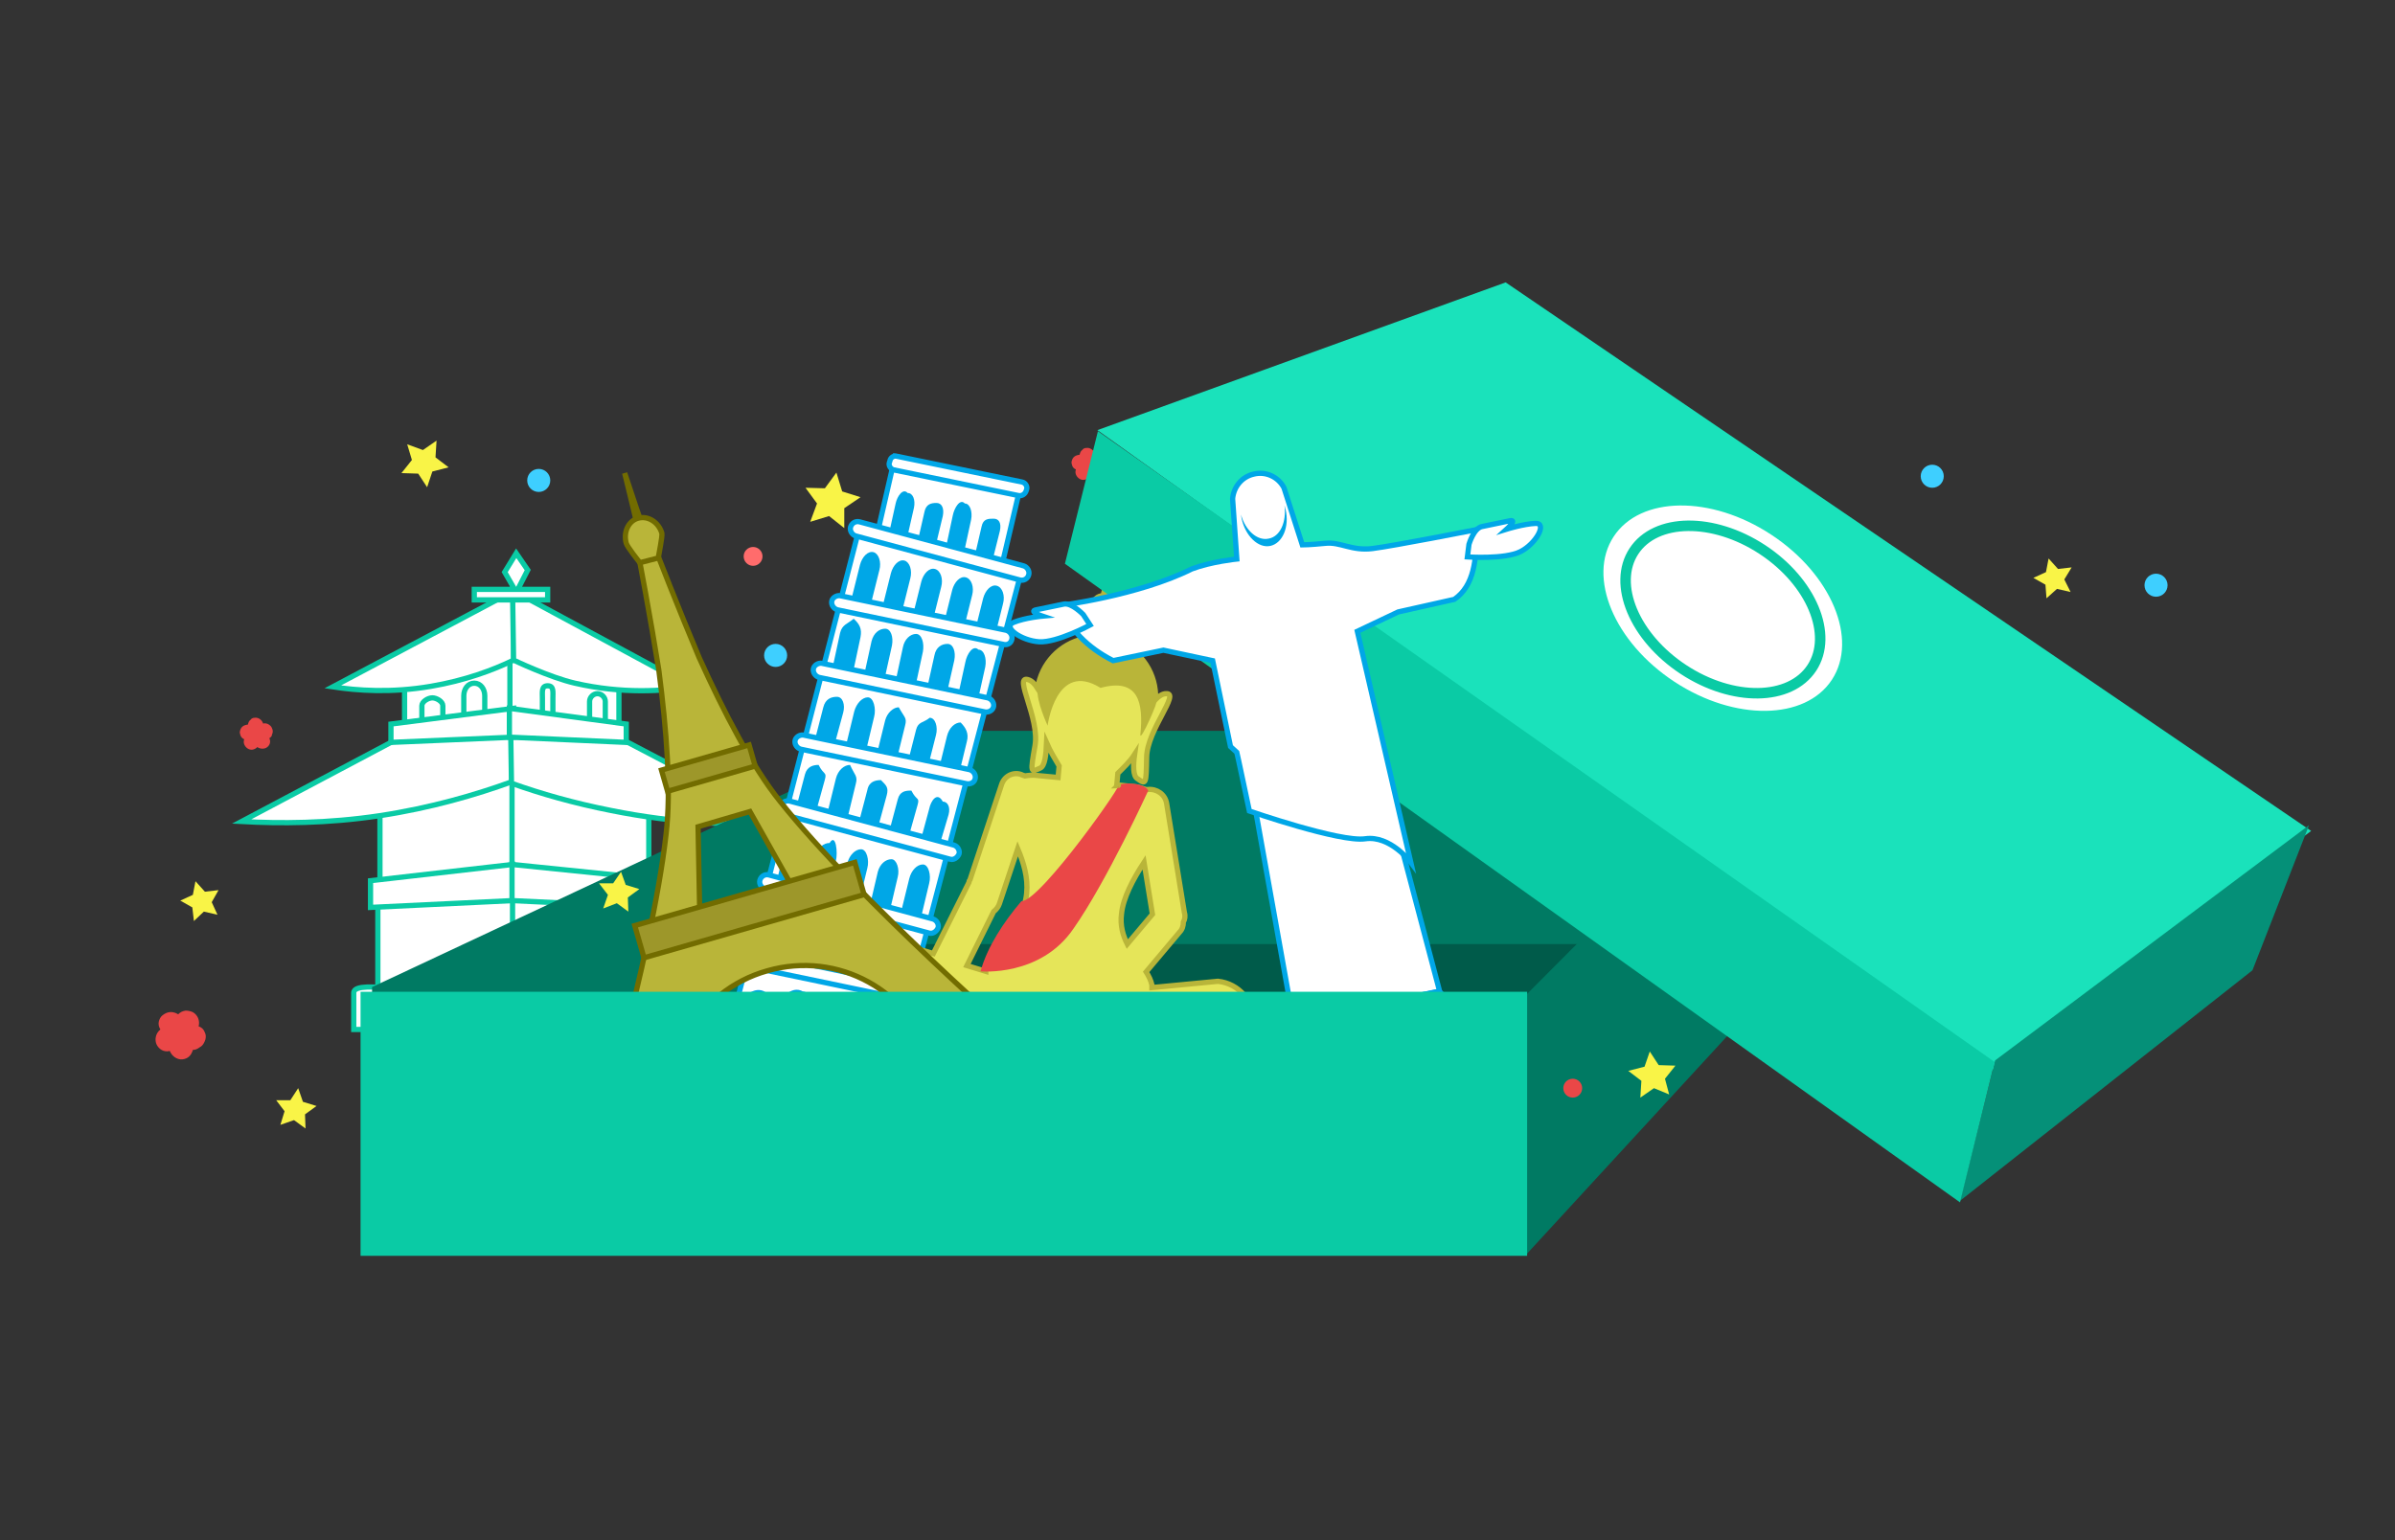 <?xml version="1.0" encoding="utf-8"?>
<!-- Generator: Adobe Illustrator 20.0.0, SVG Export Plug-In . SVG Version: 6.00 Build 0)  -->
<svg version="1.1" id="Layer_1" xmlns="http://www.w3.org/2000/svg" xmlns:xlink="http://www.w3.org/1999/xlink" x="0px" y="0px"
	 viewBox="0 0 457 294" style="enable-background:new 0 0 457 294;" xml:space="preserve">
<rect x="0" y="0" width="457" height="294" fill="#333333" stroke="none"/>
<style type="text/css">
	.st0{fill:#FFFFFF;stroke:#0ACBA5;stroke-miterlimit:10;}
	.st1{fill:#005B4A;}
	.st2{fill:#007A63;}
	.st3{fill:#F9F447;}
	.st4{fill:none;stroke:#000000;stroke-miterlimit:10;}
	.st5{fill:#3ECFFF;}
	.st6{fill:#FFFFFF;stroke:#00A7E7;stroke-miterlimit:10;}
	.st7{fill:#00A7E7;}
	.st8{fill:#E5E559;stroke:#B9B539;stroke-miterlimit:10;}
	.st9{fill:#EA4747;}
	.st10{fill:#B9B539;}
	.st11{fill:#B9B539;stroke:#726C00;stroke-miterlimit:10;}
	.st12{fill:#9D972A;stroke:#726C00;stroke-miterlimit:10;}
	.st13{fill:#FF6C6C;}
	.st14{fill:#1AE2BB;}
	.st15{fill:#059078;}
	.st16{fill:#FFFFFF;}
	.st17{fill:#FFFFFF;stroke:#0ACBA5;stroke-width:2;stroke-miterlimit:10;}
	.st18{fill:#0ACBA5;}
</style>
<g>
	<g>
		<g>
			<polygon class="st0" points="98.6,171.6 72.5,172.4 72.5,151.8 98.6,145.9 			"/>
			<path class="st0" d="M46.1,156.8L98,129.3l-0.3,19.9c-6.9,2.5-15.4,5-25.3,6.5C62.4,157.2,53.4,157.2,46.1,156.8z"/>
			<polygon class="st0" points="97.7,171.8 123.8,172.6 123.8,152 97.7,147.9 			"/>
			<polygon class="st0" points="98.1,188.9 72.1,189.1 72.1,170.5 98.1,170.5 			"/>
			<polygon class="st0" points="123.7,188.2 107.7,188.6 107.7,170.2 123.7,170.2 			"/>
			<polygon class="st0" points="107.7,188.6 97.8,188.9 97.8,170.2 107.7,170.2 			"/>
			<polygon class="st0" points="97.8,171.9 70.7,173.2 70.7,168.1 97.8,165 			"/>
			<polygon class="st0" points="97.7,171.9 125.2,173.2 125.2,167.8 97.7,165 			"/>
			<path class="st0" d="M149.2,157.1l-51.9-27.2l0.3,19.6c5.6,2,11.9,3.8,19,5.2C129,157.2,140.1,157.6,149.2,157.1z"/>
			<polygon class="st0" points="98,138.2 77.2,138.6 77.2,128.3 98,124.1 			"/>
			<polygon class="st0" points="97.3,138.3 118.1,138.7 118.1,128.4 97.3,123.6 			"/>
			<path class="st0" d="M63.5,131.1l34.7-18.4L98,126c-3.9,1.9-9.3,3.9-15.8,5C74.6,132.3,68.1,131.8,63.5,131.1z"/>
			<path class="st0" d="M84.5,140.5v-5.8c0-0.8-1.2-1.5-2-1.5s-2,0.7-2,1.5v5.8H84.5z"/>
			<path class="st0" d="M92.5,140.5v-7.7c0-1.3-0.8-2.4-2-2.4s-2,1.1-2,2.4v7.7H92.5z"/>
			<path class="st0" d="M105.5,140.5v-7.2c0-1.3,0.2-2.4-1-2.4s-1,1.1-1,2.4v7.2H105.5z"/>
			<path class="st0" d="M115.5,139.5v-5.6c0-0.8-0.7-1.5-1.5-1.5s-1.5,0.7-1.5,1.5v5.6H115.5z"/>
			<polygon class="st0" points="98,140.7 74.6,141.7 74.6,138.2 98,135.2 			"/>
			<polygon class="st0" points="97.2,140.7 119.5,141.7 119.5,138.2 97.2,135.2 			"/>
			<path class="st0" d="M131.9,131.1l-34.1-18.4L98,126c0,0,6.9,3.3,11.7,4.4C118.8,132.5,126.6,131.9,131.9,131.1z"/>
			<polygon class="st0" points="98.8,112.5 100.7,108.8 98.5,105.6 96.3,109.2 98.2,112.5 90.5,112.5 90.5,114.5 104.5,114.5 
				104.5,112.5 			"/>
			<path class="st0" d="M125.3,188.5H73.7c-1.6,0-6.2-0.6-6.2,1v7h57v-7C124.5,187.9,126.9,188.5,125.3,188.5z"/>
		</g>
		<polygon class="st1" points="174.7,166.4 101.9,209.8 291,212.2 330,169.2 		"/>
		<rect x="174.8" y="139.5" class="st2" width="168.6" height="40.7"/>
		<polygon class="st2" points="174.2,140 71,188.4 71,239.7 174.3,180.3 		"/>
		<polygon class="st2" points="368.6,112.2 291,190.1 291,239.7 368.9,155 		"/>
		<polygon class="st3" points="160.7,93.8 164.2,94.9 161.1,97 161.1,100.8 158.2,98.5 154.6,99.6 155.9,96.1 153.7,93.1 
			157.4,93.2 159.6,90.2 		"/>
		<polygon class="st3" points="57.8,210.3 60.4,211.1 58.2,212.7 58.3,215.4 56.1,213.8 53.5,214.7 54.3,212.1 52.7,210 55.4,210 
			56.9,207.7 		"/>
		<polygon class="st3" points="311.5,93.6 314.6,93.7 312.6,96.2 313.5,99.2 310.5,98 307.9,99.8 308.1,96.6 305.6,94.7 308.7,93.9 
			309.8,90.9 		"/>
		<path class="st4" d="M106.4,118.3"/>
		<path class="st4" d="M160.5,179"/>
		<circle class="st5" cx="148" cy="125.1" r="2.2"/>
		<circle class="st5" cx="301.8" cy="106.2" r="1.8"/>
		<g>
			<polygon class="st6" points="175.2,176 151,173.1 170.8,87.1 194.7,92.9 			"/>
			<polygon class="st6" points="169,207.7 137.6,202.8 164.2,99.9 195.1,108.3 			"/>
			<path class="st7" d="M173.1,102.6l1.3-5.7c0.3-1.5-0.2-2.8-1.2-2.8l0,0c-0.9-1-2,0.6-2.3,2l-1.3,5.9L173.1,102.6z"/>
			<path class="st7" d="M178.6,103.9l1.3-5.4c0.3-1.5-0.2-2.5-1.2-2.5l0,0c-1,0-2,0.2-2.3,1.7l-1.3,5.7L178.6,103.9z"/>
			<path class="st7" d="M184,105.2l1.3-6c0.3-1.5-0.2-3.1-1.2-3.1l0,0c-0.9-1-2,0.8-2.3,2.3l-1.3,6.1L184,105.2z"/>
			<path class="st7" d="M189.5,106.5l1.3-5.2c0.3-1.5-0.2-2.3-1.2-2.3l0,0c-1,0-2,0-2.3,1.5l-1.3,5.6L189.5,106.5z"/>
			<path class="st7" d="M166.2,115.2l1.6-6.4c0.4-1.5-0.1-3.1-1.1-3.4l0,0c-1.1-0.3-2.2,0.9-2.6,2.4l-1.6,6.4L166.2,115.2z"/>
			<path class="st7" d="M172.1,116.8l1.6-6.4c0.4-1.5-0.1-3.1-1.1-3.4l0,0c-1.1-0.3-2.2,0.9-2.6,2.4l-1.6,6.4L172.1,116.8z"/>
			<path class="st7" d="M178,118.4l1.6-6.4c0.4-1.5-0.1-3.1-1.2-3.4l0,0c-1.1-0.3-2.2,0.9-2.6,2.4l-1.6,6.4L178,118.4z"/>
			<path class="st7" d="M183.9,120l1.6-6.4c0.4-1.5-0.1-3.1-1.2-3.4l0,0c-1.1-0.3-2.2,0.9-2.6,2.4l-1.6,6.4L183.9,120z"/>
			<path class="st7" d="M189.8,121.6l1.6-6.4c0.4-1.5-0.1-3.1-1.2-3.4l0,0c-1.1-0.3-2.2,0.9-2.6,2.4l-1.6,6.4L189.8,121.6z"/>
			<path class="st7" d="M162.8,128.2l1.4-6.6c0.3-1.6-0.2-2.5-1.3-3.5l0,0c-1.2,1-2.2,1.1-2.6,2.7l-1.4,6.5L162.8,128.2z"/>
			<path class="st7" d="M168.8,129.5l1.4-6.3c0.3-1.6-0.2-3.2-1.3-3.2l0,0c-1.1,0-2.2,0.8-2.6,2.4l-1.4,6.4L168.8,129.5z"/>
			<path class="st7" d="M174.7,130.9l1.4-6.5c0.3-1.6-0.2-3.4-1.3-3.4l0,0c-1.1,0-2.2,1-2.5,2.5l-1.4,6.5L174.7,130.9z"/>
			<path class="st7" d="M180.7,132.2l1.4-6.2c0.3-1.6-0.2-3.1-1.3-3.1l0,0c-1.1,0-2.2,0.6-2.5,2.2l-1.4,6.3L180.7,132.2z"/>
			<path class="st7" d="M186.6,133.6l1.4-6.3c0.3-1.6-0.2-3.3-1.3-3.3l0,0c-1-1-2.2,0.8-2.5,2.4l-1.4,6.4L186.6,133.6z"/>
			<path class="st7" d="M159.3,141.9l1.6-5.9c0.4-1.5-0.1-3-1.2-3l0,0c-1.1,0-2.2,0.4-2.6,2l-1.6,6.2L159.3,141.9z"/>
			<path class="st7" d="M165.2,143.5l1.6-6.7c0.4-1.5-0.1-3.7-1.2-3.7l0,0c-1.1,0-2.2,1.2-2.6,2.7l-1.6,6.6L165.2,143.5z"/>
			<path class="st7" d="M171.1,145l1.6-6.5c0.4-1.5-0.1-1.5-1.2-3.5l0,0c-1,0-2.2,1-2.6,2.5l-1.6,6.5L171.1,145z"/>
			<path class="st7" d="M177,146.6l1.6-6.3c0.4-1.5-0.1-3.3-1.2-3.3l0,0c-1.2,1-2.2,0.7-2.6,2.3l-1.6,6.3L177,146.6z"/>
			<path class="st7" d="M182.9,148.1l1.6-6.6c0.4-1.5-0.2-2.6-1.2-3.6l0,0c-1.1,0-2.2,1-2.6,2.6l-1.6,6.5L182.9,148.1z"/>
			<path class="st7" d="M155.8,154.6l1.6-5.8c0.4-1.5-0.2-0.8-1.2-2.8l0,0c-1,0-2.2,0.3-2.6,1.8l-1.6,6.1L155.8,154.6z"/>
			<path class="st7" d="M161.7,156.2l1.6-6.6c0.4-1.5-0.2-1.6-1.1-3.6l0,0c-1.1,0-2.3,1-2.7,2.6l-1.6,6.5L161.7,156.2z"/>
			<path class="st7" d="M167.6,157.7l1.6-5.9c0.4-1.5-0.1-1.9-1.1-2.9l0,0c-1.1,0-2.3,0.3-2.6,1.9l-1.6,6.1L167.6,157.7z"/>
			<path class="st7" d="M173.5,159.3l1.6-5.7c0.4-1.5-0.2-0.7-1.2-2.7l0,0c-1.1,0-2.2,0.1-2.6,1.7l-1.6,6L173.5,159.3z"/>
			<path class="st7" d="M179.4,160.9l1.6-5.4c0.4-1.5-0.2-2.5-1.1-2.5l0,0c-1.1-2-2.3-0.1-2.6,1.4l-1.6,5.9L179.4,160.9z"/>
			<path class="st7" d="M152.1,169.2l1.6-7.1c0.4-1.5-0.2-3.1-1.2-4.1l0,0c-1.1,0-2.3,1.6-2.6,3.1l-1.6,6.8L152.1,169.2z"/>
			<path class="st7" d="M158,170.7l1.5-6.4c0.4-1.5,0-5.4-1.2-3.4l0,0c-1.1,0-2.2,0.8-2.6,2.4l-1.6,6.4L158,170.7z"/>
			<path class="st7" d="M163.9,172.3l1.6-6.6c0.4-1.5-0.1-3.6-1.2-3.6l0,0c-1.1,0-2.2,1.1-2.6,2.6l-1.6,6.5L163.9,172.3z"/>
			<path class="st7" d="M169.8,173.8l1.5-6.4c0.4-1.5-0.2-3.4-1.2-3.4l0,0c-1.1,0-2.2,0.9-2.6,2.4l-1.5,6.4L169.8,173.8z"/>
			<path class="st7" d="M175.7,175.3l1.6-6.7c0.4-1.5-0.1-3.6-1.2-3.6l0,0c-1.1,0-2.2,1.1-2.6,2.7l-1.6,6.5L175.7,175.3z"/>
			<path class="st7" d="M148.5,183.1l1.4-6.1c0.3-1.6-0.2-3-1.2-3l0,0c-1.1,0-2.2,0.6-2.6,2.1l-1.4,6.3L148.5,183.1z"/>
			<path class="st7" d="M154.5,184.5l1.3-5.3c0.3-1.6-0.3-2.2-1.3-2.2l0,0c-1.1,0-2.2-0.2-2.5,1.3l-1.4,5.9L154.5,184.5z"/>
			<path class="st7" d="M160.4,185.9l1.4-5.5c0.3-1.6-0.2-2.4-1.3-2.4l0,0c-1.1-1-2.2,0-2.5,1.5l-1.4,6L160.4,185.9z"/>
			<path class="st7" d="M166.4,187.2l1.4-5.7c0.3-1.6-0.2-2.6-1.3-2.6l0,0c-1.1,0-2.2,0.1-2.5,1.7l-1.4,6.1L166.4,187.2z"/>
			<path class="st6" d="M172.3,188.6l1.4-5.6c0.3-1.6-0.2-2.5-1.3-2.5l0,0c-1.1-1-2.2,0.1-2.5,1.6l-1.4,6L172.3,188.6z"/>
			<g>
				<path class="st6" d="M145.1,189.5L145.1,189.5L145.1,189.5z"/>
				<path class="st6" d="M144.7,203.8l2.1-8.7c0.6-2.7-0.1-5.3-1.7-5.6c-1.6-0.3-3.4,1.4-4,4.2l-2.2,9.2L144.7,203.8z"/>
			</g>
			<path class="st6" d="M152.8,205.1l2.4-9.9c0.7-2.8-0.3-5.3-2.2-5.5l0,0c-1.8-1.1-3.8,1.1-4.4,3.9l-2.5,10.4L152.8,205.1z"/>
			<g>
				<path class="st6" d="M161.3,206.4l2.4-9.9c0.7-2.8-0.2-5.5-2.1-5.8c-1.9-0.3-3.8,1.3-4.5,4.2l-2.5,10.5L161.3,206.4z"/>
				<path class="st6" d="M161.5,190.7L161.5,190.7L161.5,190.7z"/>
			</g>
			<g>
				<path class="st6" d="M168.4,194.7L168.4,194.7L168.4,194.7z"/>
				<path class="st6" d="M168,207.5l1.8-7.4c0.6-2.7,0-5.2-1.4-5.4s-3.1,1.5-3.7,4.2l-1.9,7.8L168,207.5z"/>
			</g>
			<path class="st6" d="M194.6,110.7l-31.3-8.4c-0.7-0.2-1.2-1-1-1.7l0,0c0.2-0.7,0.9-1.2,1.7-1l31.3,8.4c0.7,0.2,1.2,1,1,1.7l0,0
				C196.1,110.5,195.3,110.9,194.6,110.7z"/>
			<path class="st6" d="M194.4,94.6l-23.8-4.9c-0.6-0.1-1.1-0.8-0.9-1.4l0.1-0.3c0.1-0.7,0.8-1.1,1.4-0.9L195,92
				c0.6,0.1,1.1,0.8,0.9,1.4l-0.1,0.3C195.6,94.3,195,94.7,194.4,94.6z"/>
			<path class="st6" d="M191.5,123l-31.7-6.6c-0.7-0.2-1.2-0.9-1.1-1.6l0,0c0.1-0.7,0.9-1.2,1.6-1.1l31.7,6.6
				c0.7,0.2,1.2,0.9,1.1,1.6l0,0C193,122.7,192.3,123.2,191.5,123z"/>
			<path class="st6" d="M188,135.9l-31.7-6.6c-0.7-0.2-1.2-0.9-1.1-1.6l0,0c0.1-0.7,0.9-1.2,1.6-1.1l31.7,6.6
				c0.7,0.2,1.2,0.9,1.1,1.6l0,0C189.5,135.5,188.8,136,188,135.9z"/>
			<path class="st6" d="M177.3,178.1l-31.3-8.4c-0.7-0.2-1.2-1-1-1.7l0,0c0.2-0.7,0.9-1.2,1.7-1l31.3,8.4c0.7,0.2,1.2,1,1,1.7l0,0
				C178.7,177.8,178,178.3,177.3,178.1z"/>
			<path class="st6" d="M174,191l-31.7-6.6c-0.7-0.2-1.2-0.9-1.1-1.6l0,0c0.1-0.7,0.9-1.2,1.6-1.1l31.7,6.6c0.7,0.2,1.2,0.9,1.1,1.6
				l0,0C175.5,190.6,174.8,191.1,174,191z"/>
			<path class="st6" d="M184.5,149.6l-31.7-6.6c-0.7-0.2-1.2-0.9-1.1-1.6l0,0c0.1-0.7,0.9-1.2,1.6-1.1l31.7,6.6
				c0.7,0.2,1.2,0.9,1.1,1.6l0,0C186,149.3,185.3,149.7,184.5,149.6z"/>
			<path class="st6" d="M181.3,164l-31.3-8.4c-0.7-0.2-1.2-1-1-1.7l0,0c0.2-0.7,0.9-1.2,1.7-1l31.3,8.4c0.7,0.2,1.2,1,1,1.7l0,0
				C182.7,163.7,182,164.2,181.3,164z"/>
		</g>
		<g>
			<path class="st8" d="M232.4,187.3l-12.6,1.2c0-0.2,0-0.4,0-0.5c-0.2-0.9-0.6-1.7-1.1-2.5l6.4-7.6c0.5-0.5,0.7-1.2,0.7-1.9
				c0.3-0.5,0.4-1.2,0.2-1.8l-3.4-20.9c-0.3-1.7-1.9-2.8-3.6-2.6l0,0c-0.1,0-0.2,0-0.3,0c-0.6-0.2-1.2-0.4-1.8-0.5l-3.8-0.4l0.2-2.2
				c1-1,2.3-2.2,3.2-3.6c-0.3,2.1-0.3,4.1,0.5,4.6c1.7,1.2,1.7,1.2,1.8-4.1c0.1-5.2,6.5-12.3,3.7-12.1c-0.7,0-1.4,0.5-2,1.1
				c0.2-4.8-2.6-9.1-6.9-10.9c0.3-0.5,0.5-1,0.5-1.6c0.2-1.7-0.9-3.3-2.4-3.9c0.4-0.3,0.6-0.8,0.7-1.3c0.1-0.7-0.3-1.4-0.9-1.8
				l0.7-7.6l-1.7,7.3c-1,0-1.8,0.7-1.9,1.7c-0.1,0.6,0.2,1.2,0.6,1.6c-1.4,0.4-2.5,1.7-2.6,3.2c-0.1,0.6,0,1.1,0.2,1.7
				c-4.5,1-8.1,4.7-8.8,9.5c-0.5-0.8-1.1-1.5-1.9-1.7c-2.7-0.7,2.3,7.4,1.4,12.6c-0.9,5.2-0.9,5.2,1,4.3c0.9-0.4,1.1-2.6,1.2-4.8
				c0.7,1.6,1.7,3.2,2.4,4.4l-0.2,2.2l-4.2-0.4c-0.6-0.1-1.5,0-2.1,0.1c-0.2-0.1-0.8-0.2-0.8-0.3l0,0c-1.6-0.5-3.2,0.4-3.7,2
				l-6,18.1c-0.1,0.1-0.2,0.3-0.2,0.5l-6.8,13.6l-2-0.6c-4-0.4-7.5,2.6-7.9,6.6v0.1c-0.4,4,2,12.1,6,12.5l56.1,5.3
				c4,0.4,8.1-7.1,8.5-11.1l0,0C239.5,191.3,236.4,187.7,232.4,187.3z M218.3,164.6l1.6,9.9l-4.8,5.7c-0.8-1.6-1.4-3.5-1.1-5.8
				C214.3,171.4,216.2,167.8,218.3,164.6z M189.6,174c0.5-0.4,0.9-0.9,1.1-1.5l3.5-10.5c1.1,2.6,2,5.5,1.7,8.5
				c-0.6,6.3-6.4,11-7.8,14.5c0,0.1,0,0.3,0,0.4l-3.6-1.1L189.6,174z"/>
			<path class="st9" d="M213.2,150c2.4-2.2-14.8,22.3-18.3,22c-3.4,4-6.5,8.7-7.8,13.4c0,0,11.4,1.1,17.7-8.1
				c6.4-9.1,14.3-26.4,14.3-26.4C218.6,149.6,214.7,149.1,213.2,150z"/>
			<path class="st10" d="M220.6,133.9c0.2-4.8-2.4-9.4-6.7-11.2c0.3-0.5,0.5-1,0.5-1.6c0.2-1.7-0.9-3.3-2.4-3.9
				c0.4-0.3,0.6-0.8,0.7-1.3c0.1-0.7-0.3-1.4-0.9-1.8l0.9-9.1l-2.2,8.8c-1,0-1.8,0.7-1.9,1.7c-0.1,0.6,0.2,1.2,0.6,1.6
				c-1.4,0.4-2.5,1.7-2.6,3.2c-0.1,0.6,0,1.1,0.2,1.7c-4.5,1-8.1,4.7-8.8,9.5c-0.3,2.3,1.9,7,1.9,7s1.6-12.5,10.1-7.2
				c7.3-2,8.2,2.9,7.6,8.9C217.5,141.9,221.3,133.3,220.6,133.9z"/>
			<path class="st8" d="M168.2,188.7c0,0,17.7,10.3,33.5,11.8c16.7,1.6,37-5,37-5l-0.8,11.8l-71-6.1L168.2,188.7z"/>
			<path class="st8" d="M166,200.2l70.8,5.9c1,0.1,1.8,1,1.7,2v0.2c-0.1,1-1,1.8-2,1.7l-66.5,0.7c-0.4-0.2-0.8-0.4-1.3-0.7
				c-2.2-1.5-2.7-1.1-4.2-4.5S166,200.2,166,200.2z"/>
			<g>
				<path class="st8" d="M213.2,150c0.1,0,0.2-0.1,0.2-0.1C213.4,149.8,213.3,149.9,213.2,150z"/>
			</g>
		</g>
		<g>
			<path class="st11" d="M148.8,152.9c-5.3-6.6-10.6-16.8-15.4-27.4c-3.9-9.3-7.5-18.4-10.4-26.1l-2.3,0.7c1.6,8.1,3.4,17.8,5,27.7
				c1.5,11.5,2.4,23,1.4,31.4c-2.7,24-15,64.7-15,64.7l3-0.8l14.7-4.2c-0.3-0.6-0.6-1.5-0.8-2.3c-3.9-13.5,3.9-27.5,17.4-31.3
				c13.5-3.9,27.5,3.8,31.4,17.3c0.2,0.8,0.5,1.7,0.6,2.4l14.7-4.2l3-0.8C195.9,199.8,163.8,171.8,148.8,152.9z M133.5,173.4
				l-0.3-15.6l9.9-2.9l7.6,13.5L133.5,173.4z"/>
			
				<rect x="121.2" y="170.5" transform="matrix(0.961 -0.276 0.276 0.961 -42.411 46.267)" class="st12" width="43.7" height="6.4"/>
			
				<rect x="126.5" y="144.5" transform="matrix(0.961 -0.276 0.276 0.961 -35.231 43.044)" class="st12" width="17.4" height="4.2"/>
			<polygon class="st11" points="123.2,104.3 122.6,104.5 120.9,97.3 119.2,90.3 121.5,97.2 123.9,104.1 			"/>
			<path class="st11" d="M125.6,106.5c0.1-0.7,0.8-4,0.7-4.7c-0.6-2.1-2.6-3.4-4.5-2.9s-2.9,2.7-2.3,4.8c0.2,0.7,2.2,3.2,2.6,3.7
				L125.6,106.5z"/>
		</g>
		<polygon class="st3" points="119.4,168.9 122,169.7 119.8,171.3 119.9,174 117.7,172.4 115.1,173.4 116,170.8 114.3,168.6 
			117,168.6 118.5,166.4 		"/>
		<polygon class="st3" points="316.5,203.3 319.7,203.4 317.7,205.9 318.5,208.9 315.6,207.7 313,209.5 313.2,206.3 310.7,204.4 
			313.8,203.6 314.8,200.7 		"/>
		<circle class="st13" cx="143.7" cy="106.2" r="1.8"/>
		<circle class="st13" cx="216.1" cy="98.3" r="1.8"/>
		<path class="st9" d="M251.1,85.3c0.2-0.4,0.2-0.8,0-1.2c-0.1-0.3-0.3-0.5-0.6-0.7s-0.7-0.3-1.1-0.2c-0.2-0.7-0.9-1.2-1.6-1.1
			c-0.3,0-0.6,0.1-0.8,0.4c-0.3,0.2-0.4,0.5-0.5,0.9c-0.8,0.1-1.3,0.4-1.5,1.2c-0.1,0.3,0,0.6,0.1,0.9s0.4,0.6,0.7,0.7
			c-0.3,0.8,0.2,1.5,0.7,1.8s1.2,0.3,1.8-0.3c0.6,0.4,1.4,0.4,1.9,0s0.7-1,0.4-1.7C250.8,85.9,251,85.6,251.1,85.3z"/>
		<path class="st9" d="M210.6,88.7c0.2-0.4,0.2-0.8,0-1.2c-0.1-0.3-0.3-0.5-0.6-0.7s-0.7-0.3-1.1-0.2c-0.2-0.7-0.9-1.2-1.6-1.1
			c-0.3,0-0.6,0.1-0.8,0.4c-0.3,0.2-0.4,0.5-0.5,0.9c-0.8,0.1-1.3,0.4-1.5,1.2c-0.1,0.3,0,0.6,0.1,0.9s0.4,0.6,0.7,0.7
			c-0.3,0.8,0.2,1.5,0.7,1.8s1.2,0.3,1.8-0.3c0.6,0.4,1.4,0.4,1.9,0s0.7-1,0.4-1.7C210.3,89.3,210.5,89,210.6,88.7z"/>
		<path class="st9" d="M51.9,140.2c0.2-0.4,0.2-0.8,0-1.2c-0.1-0.3-0.3-0.5-0.6-0.7s-0.7-0.3-1.1-0.2c-0.2-0.7-0.9-1.2-1.6-1.1
			c-0.3,0-0.6,0.1-0.8,0.4c-0.3,0.2-0.4,0.5-0.5,0.9c-0.8,0.1-1.3,0.4-1.5,1.2c-0.1,0.3,0,0.6,0.1,0.9c0.1,0.3,0.4,0.6,0.7,0.7
			c-0.3,0.8,0.2,1.5,0.7,1.8s1.2,0.3,1.8-0.3c0.6,0.4,1.4,0.4,1.9,0s0.7-1,0.4-1.7C51.7,140.7,51.9,140.5,51.9,140.2z"/>
		<path class="st9" d="M38.1,199.9c0.6-0.3,0.9-0.9,1.1-1.5c0.1-0.5,0.1-0.9-0.1-1.3c-0.2-0.6-0.6-1-1.2-1.2
			c0.3-1.1-0.2-2.2-1.1-2.7c-0.4-0.2-0.9-0.3-1.4-0.3c-0.6,0.1-1,0.3-1.4,0.7c-1-0.6-2-0.6-3,0.2c-0.4,0.3-0.6,0.8-0.7,1.2
			c-0.1,0.5,0,1,0.3,1.5c-1,0.8-1.1,2.1-0.7,2.9c0.4,0.8,1.3,1.5,2.5,1.2c0.4,1,1.4,1.7,2.4,1.6c1-0.1,1.7-0.7,2-1.8
			C37.3,200.4,37.7,200.2,38.1,199.9z"/>
		<circle class="st13" cx="262.4" cy="88.6" r="1.8"/>
		<circle class="st9" cx="300.1" cy="207.7" r="1.8"/>
		<polygon class="st3" points="83.1,87.3 85.6,89.2 82.5,90 81.5,93 79.8,90.4 76.6,90.3 78.6,87.8 77.7,84.8 80.7,85.9 83.3,84.1 
					"/>
		<polygon class="st3" points="392.7,108.6 395.3,108.3 393.9,110.6 395.1,113 392.5,112.4 390.5,114.2 390.3,111.6 388,110.3 
			390.4,109.2 390.9,106.6 		"/>
		<polygon class="st3" points="39.1,170.2 41.7,169.9 40.4,172.2 41.5,174.6 38.9,174 37,175.8 36.7,173.2 34.4,171.9 36.8,170.8 
			37.3,168.2 		"/>
		<g>
			<polygon class="st14" points="380.4,204.2 209.4,82.1 287.3,53.9 441,158.6 			"/>
			<polygon class="st15" points="429.8,185.2 374,229.2 380.7,202.4 440.6,157.5 			"/>
			
				<ellipse transform="matrix(0.549 -0.836 0.836 0.549 51.076 327.166)" class="st16" cx="328.8" cy="116.2" rx="16.8" ry="24.9"/>
			
				<ellipse transform="matrix(0.549 -0.836 0.836 0.549 50.847 327.258)" class="st17" cx="328.8" cy="116.5" rx="13.7" ry="20.3"/>
			<polygon class="st18" points="374,229.5 203.2,107.6 209.5,82.3 380.6,202.7 			"/>
		</g>
		<g>
			<polygon class="st6" points="239.1,152 246.8,195 274.7,189.2 262.8,144.2 			"/>
			<path class="st6" d="M202.1,115.6c2.1,4.5,5.2,7.9,10.3,10.5l9.6-2l9.4,2l3.4,16.4l1.2,1.1l0.4,1.8l2,9.4c0,0,17.3,6,22.1,5.3
				c4.8-0.7,8.7,4.5,8.7,4.5L259,120.5l7.8-3.7l10.7-2.4c3.8-2.6,4.3-7.7,4.2-13.3c0,0-15.8,3.1-19.8,3.6s-6.1-1.3-9-1
				c-3,0.3-4.4,0.3-4.4,0.3L245,93.1c-1.1-2.1-3.5-3.2-5.8-2.6c-2.2,0.5-3.8,2.4-4,4.7c0.3,3.8,0.5,7.7,0.8,11.5
				c0,0-4.9,0.5-8.6,1.9C217.2,113.7,202.1,115.6,202.1,115.6z"/>
			<path class="st6" d="M206.7,117.3c0,0-2.2-2.3-3.7-2s-3.8,0.8-5.3,1.1c-1.5,0.3,1.2,1.2,1.2,1.2s-3.3,0.3-5.5,1.2
				s1.5,3.5,4.9,3.7s9.7-3.2,9.7-3.2L206.7,117.3z"/>
			<path class="st6" d="M280.3,103.9c0,0,0.9-3.1,2.5-3.4c1.5-0.3,3.8-0.8,5.3-1.1c1.5-0.3-0.6,1.6-0.6,1.6s3.2-1,5.5-1.1
				s0.1,3.9-2.9,5.4s-10.1,1-10.1,1L280.3,103.9z"/>
			<path class="st6" d="M279.2,197.3c-0.7-3.2-2.2-5.9-4.6-8.1l-27.9,5.8c-1.4,3-1.5,6-0.8,9.2l1.1,5c0.2,1,0.1,2,0.6,3l33.5-7
				c0-1-0.5-2-0.7-3L279.2,197.3z"/>
			<path class="st7" d="M242.1,102.8c-2.2,0.5-4.5-1.6-5.3-4.6c0,0.2,0.1,0.5,0.1,0.7c0.7,3.4,3.2,5.8,5.5,5.3s3.7-3.6,2.9-7
				c-0.1-0.2-0.1-0.5-0.2-0.7C245.5,99.6,244.3,102.4,242.1,102.8z"/>
		</g>
		<rect x="68.8" y="189.3" class="st18" width="222.6" height="50.4"/>
		<circle class="st5" cx="411.4" cy="111.7" r="2.2"/>
		<circle class="st5" cx="368.7" cy="90.9" r="2.2"/>
		<circle class="st5" cx="102.8" cy="91.7" r="2.2"/>
	</g>
</g>
</svg>
